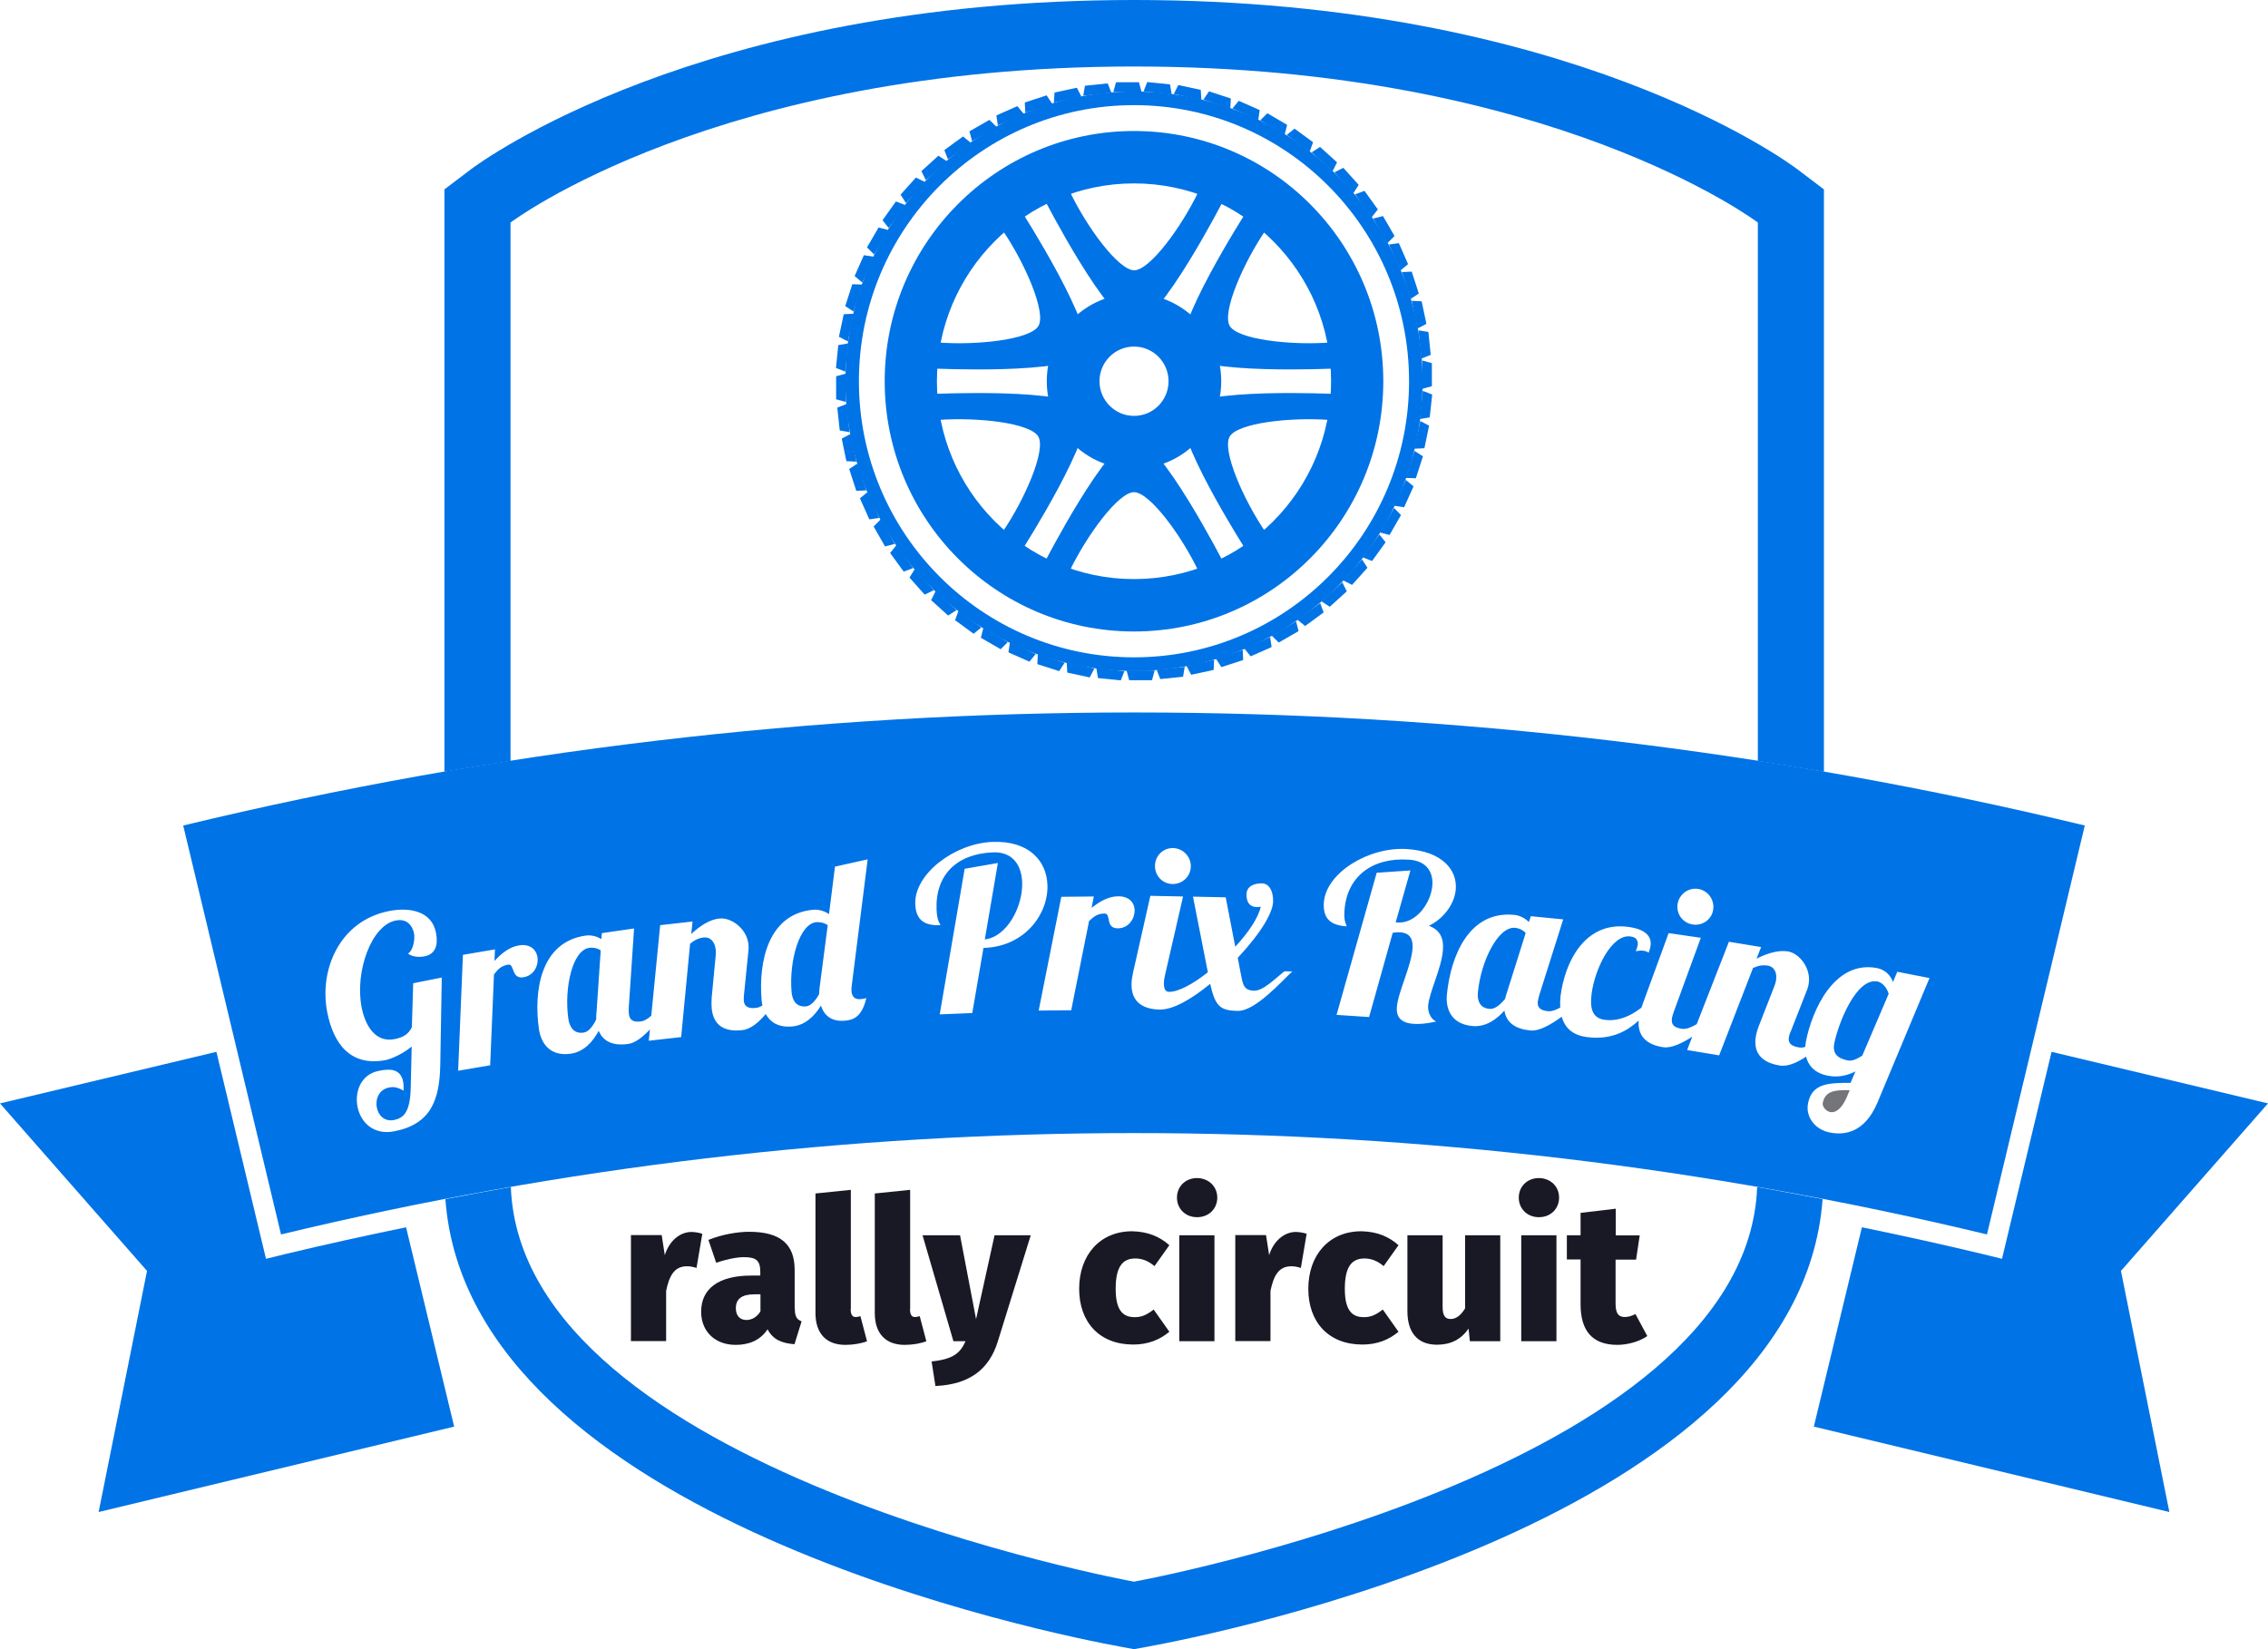 <svg width="110" height="80" viewBox="0 0 110 80" fill="none" xmlns="http://www.w3.org/2000/svg">
<path d="M58.149 9.251C57.3 11.029 55.761 13.112 55.008 13.112C54.255 13.112 52.708 11.029 51.867 9.251C51.066 9.452 50.649 9.661 50.649 9.661C50.649 9.661 53.758 15.727 55.008 15.727C56.258 15.727 59.367 9.661 59.367 9.661C59.367 9.661 58.95 9.452 58.149 9.251Z" fill="#0073E6"/>
<path d="M48.606 11.141C49.72 12.766 50.745 15.147 50.369 15.806C49.992 16.466 47.42 16.764 45.465 16.611C45.24 17.407 45.209 17.874 45.209 17.874C45.209 17.874 51.995 18.204 52.62 17.118C53.245 16.032 49.568 10.288 49.568 10.288C49.568 10.288 49.175 10.546 48.606 11.141Z" fill="#0073E6"/>
<path d="M45.457 20.375C47.412 20.223 49.984 20.52 50.361 21.18C50.737 21.84 49.711 24.221 48.598 25.846C49.175 26.441 49.559 26.698 49.559 26.698C49.559 26.698 53.237 20.963 52.612 19.869C51.987 18.783 45.2 19.113 45.2 19.113C45.2 19.113 45.232 19.579 45.457 20.375Z" fill="#0073E6"/>
<path d="M51.859 27.736C52.708 25.959 54.247 23.875 55 23.875C55.753 23.875 57.3 25.959 58.141 27.736C58.942 27.535 59.359 27.326 59.359 27.326C59.359 27.326 56.25 21.261 55 21.261C53.75 21.261 50.641 27.326 50.641 27.326C50.641 27.326 51.058 27.535 51.859 27.736Z" fill="#0073E6"/>
<path d="M61.402 25.846C60.289 24.221 59.263 21.84 59.639 21.18C60.016 20.52 62.588 20.223 64.543 20.375C64.768 19.579 64.8 19.113 64.8 19.113C64.8 19.113 58.013 18.783 57.388 19.869C56.763 20.955 60.441 26.698 60.441 26.698C60.441 26.698 60.825 26.441 61.402 25.846Z" fill="#0073E6"/>
<path d="M64.543 16.611C62.588 16.764 60.016 16.466 59.639 15.806C59.263 15.147 60.289 12.766 61.402 11.141C60.825 10.546 60.441 10.288 60.441 10.288C60.441 10.288 56.763 16.024 57.388 17.118C58.013 18.204 64.8 17.874 64.8 17.874C64.8 17.874 64.776 17.407 64.543 16.611Z" fill="#0073E6"/>
<path d="M55 6.355C48.325 6.355 42.909 11.793 42.909 18.494C42.909 25.195 48.317 30.633 55 30.633C61.683 30.633 67.091 25.195 67.091 18.494C67.091 11.793 61.683 6.355 55 6.355ZM64.559 18.494C64.559 23.795 60.281 28.091 55 28.091C49.72 28.091 45.441 23.795 45.441 18.494C45.441 13.193 49.72 8.897 55 8.897C60.281 8.897 64.559 13.193 64.559 18.494Z" fill="#0073E6"/>
<path d="M55 4.44C47.267 4.44 41.002 10.731 41.002 18.494C41.002 26.256 47.267 32.547 55 32.547C62.732 32.547 68.998 26.256 68.998 18.494C69.006 10.731 62.732 4.44 55 4.44ZM68.341 18.494C68.341 25.886 62.372 31.887 55 31.887C47.636 31.887 41.658 25.894 41.658 18.494C41.658 11.093 47.628 5.1 55 5.1C62.372 5.1 68.341 11.101 68.341 18.494Z" fill="#0073E6"/>
<path d="M59.231 18.494C59.231 20.834 57.34 22.741 55 22.741C52.661 22.741 50.77 20.842 50.77 18.494C50.77 16.145 52.661 14.246 55 14.246C57.34 14.246 59.231 16.153 59.231 18.494ZM55 16.812C54.071 16.812 53.326 17.568 53.326 18.494C53.326 19.419 54.079 20.175 55 20.175C55.93 20.175 56.675 19.419 56.675 18.494C56.675 17.568 55.93 16.812 55 16.812Z" fill="#0073E6"/>
<path d="M55.369 4.464H53.998L54.127 3.989H55.24L55.369 4.464Z" fill="#0073E6"/>
<path d="M53.902 4.496L52.54 4.641L52.62 4.159L53.726 4.046L53.902 4.496Z" fill="#0073E6"/>
<path d="M52.452 4.689L51.114 4.979L51.146 4.488L52.228 4.255L52.452 4.689Z" fill="#0073E6"/>
<path d="M51.034 5.035L49.728 5.462L49.704 4.971L50.761 4.625L51.034 5.035Z" fill="#0073E6"/>
<path d="M49.655 5.527L48.397 6.082L48.325 5.599L49.343 5.148L49.655 5.527Z" fill="#0073E6"/>
<path d="M48.333 6.153L47.147 6.845L47.019 6.37L47.989 5.815L48.333 6.153Z" fill="#0073E6"/>
<path d="M47.083 6.926L45.978 7.73L45.801 7.28L46.707 6.62L47.083 6.926Z" fill="#0073E6"/>
<path d="M45.922 7.819L44.904 8.736L44.688 8.302L45.513 7.554L45.922 7.819Z" fill="#0073E6"/>
<path d="M44.864 8.831L43.942 9.853L43.678 9.443L44.423 8.614L44.864 8.831Z" fill="#0073E6"/>
<path d="M43.91 9.95L43.101 11.06L42.804 10.682L43.453 9.773L43.91 9.95Z" fill="#0073E6"/>
<path d="M43.077 11.157L42.396 12.347L42.051 12.001L42.612 11.036L43.077 11.157Z" fill="#0073E6"/>
<path d="M42.38 12.452L41.827 13.707L41.45 13.393L41.899 12.38L42.38 12.452Z" fill="#0073E6"/>
<path d="M41.819 13.804L41.402 15.115L40.994 14.85L41.338 13.788L41.819 13.804Z" fill="#0073E6"/>
<path d="M41.402 15.219L41.122 16.562L40.689 16.337L40.921 15.243L41.402 15.219Z" fill="#0073E6"/>
<path d="M41.138 16.659L40.994 18.027L40.545 17.85L40.657 16.74L41.138 16.659Z" fill="#0073E6"/>
<path d="M41.026 18.123V19.499L40.553 19.37V18.252L41.026 18.123Z" fill="#0073E6"/>
<path d="M41.066 19.596L41.202 20.963L40.729 20.883L40.609 19.773L41.066 19.596Z" fill="#0073E6"/>
<path d="M41.25 21.051L41.538 22.394L41.05 22.37L40.825 21.276L41.25 21.051Z" fill="#0073E6"/>
<path d="M41.595 22.483L42.019 23.787L41.531 23.811L41.186 22.749L41.595 22.483Z" fill="#0073E6"/>
<path d="M42.083 23.866L42.644 25.121L42.163 25.194L41.706 24.172L42.083 23.866Z" fill="#0073E6"/>
<path d="M42.716 25.194L43.397 26.385L42.925 26.506L42.372 25.54L42.716 25.194Z" fill="#0073E6"/>
<path d="M43.478 26.44L44.287 27.559L43.83 27.727L43.173 26.827L43.478 26.44Z" fill="#0073E6"/>
<path d="M44.367 27.607L45.288 28.629L44.847 28.846L44.11 28.018L44.367 27.607Z" fill="#0073E6"/>
<path d="M45.377 28.678L46.394 29.595L45.986 29.86L45.16 29.112L45.377 28.678Z" fill="#0073E6"/>
<path d="M46.49 29.626L47.596 30.438L47.22 30.744L46.322 30.084L46.49 29.626Z" fill="#0073E6"/>
<path d="M47.693 30.463L48.878 31.147L48.534 31.493L47.572 30.938L47.693 30.463Z" fill="#0073E6"/>
<path d="M48.982 31.163L50.232 31.726L49.928 32.096L48.91 31.646L48.982 31.163Z" fill="#0073E6"/>
<path d="M50.337 31.727L51.635 32.153L51.37 32.555L50.312 32.217L50.337 31.727Z" fill="#0073E6"/>
<path d="M51.739 32.145L53.077 32.426L52.853 32.861L51.763 32.627L51.739 32.145Z" fill="#0073E6"/>
<path d="M53.173 32.41L54.535 32.555L54.359 33.005L53.253 32.893L53.173 32.41Z" fill="#0073E6"/>
<path d="M54.639 32.523H56.001L55.873 32.997H54.767L54.639 32.523Z" fill="#0073E6"/>
<path d="M56.098 32.49L57.46 32.346L57.38 32.828L56.274 32.941L56.098 32.49Z" fill="#0073E6"/>
<path d="M57.548 32.297L58.886 32.008L58.862 32.498L57.772 32.732L57.548 32.297Z" fill="#0073E6"/>
<path d="M58.974 31.952L60.272 31.525L60.296 32.016L59.239 32.362L58.974 31.952Z" fill="#0073E6"/>
<path d="M60.352 31.46L61.602 30.905L61.675 31.388L60.657 31.838L60.352 31.46Z" fill="#0073E6"/>
<path d="M61.675 30.832L62.861 30.141L62.981 30.615L62.019 31.17L61.675 30.832Z" fill="#0073E6"/>
<path d="M62.925 30.061L64.031 29.257L64.199 29.707L63.301 30.367L62.925 30.061Z" fill="#0073E6"/>
<path d="M64.086 29.168L65.104 28.251L65.32 28.685L64.495 29.433L64.086 29.168Z" fill="#0073E6"/>
<path d="M65.144 28.154L66.058 27.133L66.322 27.543L65.577 28.372L65.144 28.154Z" fill="#0073E6"/>
<path d="M66.098 27.037L66.899 25.927L67.203 26.305L66.546 27.214L66.098 27.037Z" fill="#0073E6"/>
<path d="M66.923 25.829L67.612 24.639L67.949 24.985L67.396 25.95L66.923 25.829Z" fill="#0073E6"/>
<path d="M67.62 24.534L68.181 23.279L68.558 23.593L68.101 24.607L67.62 24.534Z" fill="#0073E6"/>
<path d="M68.181 23.183L68.606 21.872L69.014 22.137L68.67 23.199L68.181 23.183Z" fill="#0073E6"/>
<path d="M68.598 21.767L68.886 20.424L69.311 20.649L69.086 21.743L68.598 21.767Z" fill="#0073E6"/>
<path d="M68.862 20.328L69.007 18.96L69.463 19.137L69.343 20.247L68.862 20.328Z" fill="#0073E6"/>
<path d="M68.982 18.863V17.487L69.447 17.616V18.734L68.982 18.863Z" fill="#0073E6"/>
<path d="M68.942 17.391L68.798 16.023L69.279 16.104L69.391 17.214L68.942 17.391Z" fill="#0073E6"/>
<path d="M68.75 15.935L68.47 14.592L68.951 14.616L69.183 15.71L68.75 15.935Z" fill="#0073E6"/>
<path d="M68.413 14.503L67.989 13.2L68.469 13.176L68.814 14.238L68.413 14.503Z" fill="#0073E6"/>
<path d="M67.925 13.119L67.364 11.864L67.844 11.792L68.293 12.814L67.925 13.119Z" fill="#0073E6"/>
<path d="M67.292 11.793L66.603 10.602L67.075 10.481L67.636 11.447L67.292 11.793Z" fill="#0073E6"/>
<path d="M66.522 10.545L65.721 9.427L66.178 9.258L66.827 10.159L66.522 10.545Z" fill="#0073E6"/>
<path d="M65.633 9.379L64.72 8.358L65.152 8.141L65.898 8.969L65.633 9.379Z" fill="#0073E6"/>
<path d="M64.631 8.309L63.614 7.392L64.022 7.127L64.848 7.875L64.631 8.309Z" fill="#0073E6"/>
<path d="M63.518 7.359L62.404 6.547L62.788 6.241L63.686 6.901L63.518 7.359Z" fill="#0073E6"/>
<path d="M62.308 6.524L61.122 5.84L61.467 5.494L62.428 6.057L62.308 6.524Z" fill="#0073E6"/>
<path d="M61.025 5.824L59.775 5.261L60.08 4.891L61.097 5.341L61.025 5.824Z" fill="#0073E6"/>
<path d="M59.671 5.26L58.365 4.834L58.638 4.432L59.695 4.778L59.671 5.26Z" fill="#0073E6"/>
<path d="M58.269 4.842L56.931 4.56L57.148 4.126L58.237 4.359L58.269 4.842Z" fill="#0073E6"/>
<path d="M56.827 4.577L55.465 4.432L55.641 3.981L56.747 4.094L56.827 4.577Z" fill="#0073E6"/>
<path d="M34.063 59.849L33.782 61.506C33.63 61.458 33.486 61.426 33.317 61.426C32.7 61.426 32.46 61.892 32.308 62.617V65.054H30.601V59.914H32.092L32.244 60.887C32.452 60.203 32.973 59.761 33.542 59.761C33.734 59.769 33.878 59.793 34.063 59.849Z" fill="#191825"/>
<path d="M38.55 63.477C38.55 63.864 38.646 64.008 38.878 64.097L38.534 65.207C37.901 65.159 37.484 64.974 37.227 64.483C36.859 65.046 36.282 65.239 35.681 65.239C34.663 65.239 34.006 64.571 34.006 63.63C34.006 62.504 34.864 61.877 36.434 61.877H36.875V61.7C36.875 61.136 36.667 60.984 36.074 60.984C35.753 60.984 35.248 61.08 34.736 61.257L34.359 60.147C34.992 59.89 35.753 59.753 36.33 59.753C37.885 59.753 38.542 60.38 38.542 61.611V63.477H38.55ZM36.883 63.614V62.786H36.594C35.977 62.786 35.689 63.011 35.689 63.461C35.689 63.807 35.873 64.032 36.202 64.032C36.49 64.032 36.731 63.864 36.883 63.614Z" fill="#191825"/>
<path d="M41.258 63.502C41.258 63.791 41.354 63.888 41.498 63.888C41.562 63.888 41.659 63.872 41.731 63.847L42.051 65.062C41.795 65.167 41.386 65.239 41.002 65.239C40.088 65.239 39.551 64.7 39.551 63.695V57.895L41.266 57.718V63.502H41.258Z" fill="#191825"/>
<path d="M44.135 63.502C44.135 63.791 44.231 63.888 44.375 63.888C44.439 63.888 44.536 63.872 44.608 63.847L44.928 65.062C44.672 65.167 44.263 65.239 43.879 65.239C42.965 65.239 42.428 64.7 42.428 63.695V57.895L44.143 57.718V63.502H44.135Z" fill="#191825"/>
<path d="M48.398 65.062C47.981 66.422 47.027 67.162 45.369 67.234L45.184 66.043C46.178 65.939 46.563 65.674 46.827 65.062H46.242L44.744 59.922H46.563L47.34 63.992L48.237 59.922H49.992L48.398 65.062Z" fill="#191825"/>
<path d="M56.715 60.404L55.994 61.418C55.689 61.16 55.385 61.048 55.064 61.048C54.455 61.048 54.111 61.434 54.111 62.52C54.111 63.614 54.495 63.895 55.04 63.895C55.377 63.895 55.617 63.783 55.954 63.525L56.715 64.603C56.25 64.989 55.689 65.223 54.96 65.223C53.325 65.223 52.34 64.137 52.34 62.52C52.34 60.887 53.341 59.728 54.912 59.728C55.665 59.745 56.234 59.978 56.715 60.404Z" fill="#191825"/>
<path d="M59.039 58.096C59.039 58.627 58.638 59.045 58.061 59.045C57.484 59.045 57.084 58.627 57.084 58.096C57.084 57.565 57.484 57.147 58.061 57.147C58.63 57.154 59.039 57.565 59.039 58.096ZM57.196 65.062V59.922H58.902V65.062H57.196Z" fill="#191825"/>
<path d="M63.374 59.849L63.093 61.506C62.941 61.458 62.797 61.426 62.629 61.426C62.011 61.426 61.771 61.892 61.619 62.617V65.054H59.912V59.914H61.403L61.555 60.887C61.763 60.203 62.284 59.761 62.853 59.761C63.045 59.769 63.189 59.793 63.374 59.849Z" fill="#191825"/>
<path d="M67.829 60.404L67.108 61.418C66.803 61.16 66.499 61.048 66.178 61.048C65.569 61.048 65.225 61.434 65.225 62.52C65.225 63.614 65.609 63.895 66.154 63.895C66.49 63.895 66.731 63.783 67.067 63.525L67.829 64.603C67.364 64.989 66.803 65.223 66.074 65.223C64.439 65.223 63.454 64.137 63.454 62.52C63.454 60.887 64.455 59.728 66.026 59.728C66.787 59.745 67.348 59.978 67.829 60.404Z" fill="#191825"/>
<path d="M71.29 65.062L71.226 64.451C70.857 64.982 70.353 65.231 69.695 65.231C68.718 65.231 68.261 64.596 68.261 63.614V59.922H69.968V63.397C69.968 63.864 70.12 63.984 70.369 63.984C70.609 63.984 70.857 63.807 71.058 63.469V59.922H72.764V65.062H71.29Z" fill="#191825"/>
<path d="M75.617 58.096C75.617 58.627 75.217 59.045 74.64 59.045C74.063 59.045 73.662 58.627 73.662 58.096C73.662 57.565 74.063 57.147 74.64 57.147C75.217 57.154 75.617 57.565 75.617 58.096ZM73.782 65.062V59.922H75.489V65.062H73.782Z" fill="#191825"/>
<path d="M79.896 64.812C79.479 65.101 78.902 65.238 78.438 65.238C77.228 65.238 76.659 64.554 76.659 63.267V61.095H75.994V59.921H76.659V58.835L78.365 58.634V59.929H79.527L79.351 61.103H78.357V63.251C78.357 63.734 78.518 63.887 78.798 63.887C78.958 63.887 79.135 63.846 79.319 63.742L79.896 64.812Z" fill="#191825"/>
<path d="M55 76.726C55 76.726 25.296 71.329 24.776 57.581C23.718 57.766 22.66 57.967 21.602 58.168C22.732 73.686 51.13 79.293 54.431 79.896L55 80L55.569 79.896C58.87 79.3 87.268 73.686 88.397 58.168C87.34 57.967 86.282 57.766 85.224 57.581C84.704 71.329 55 76.726 55 76.726Z" fill="#0073E6"/>
<path d="M24.76 10.795C24.76 10.795 34.752 3.226 55.008 3.226C75.257 3.226 85.257 10.795 85.257 10.795V36.915C86.322 37.084 87.396 37.253 88.462 37.438V9.187L87.188 8.221C86.747 7.883 76.098 0 55.008 0C33.919 0 23.277 7.883 22.829 8.221L21.555 9.187V37.438C22.62 37.253 23.694 37.076 24.76 36.915V10.795Z" fill="#0073E6"/>
<path d="M8.886 40.045C10.465 46.657 12.051 53.269 13.63 59.882C40.825 53.326 69.175 53.326 96.37 59.882C97.949 53.269 99.535 46.657 101.114 40.045C70.801 32.733 39.199 32.733 8.886 40.045ZM82.348 43.118C82.829 43.19 83.157 43.632 83.093 44.115C83.029 44.598 82.58 44.919 82.099 44.847C81.619 44.775 81.298 44.34 81.362 43.866C81.434 43.391 81.867 43.053 82.348 43.118ZM56.891 41.139C57.372 41.147 57.764 41.549 57.756 42.032C57.748 42.514 57.348 42.892 56.867 42.884C56.386 42.876 56.01 42.482 56.018 41.999C56.018 41.525 56.402 41.131 56.891 41.139ZM21.354 51.645C21.322 53.366 20.897 54.532 19.127 54.878C18.101 55.079 17.484 54.428 17.34 53.688C17.195 52.956 17.508 52.119 18.357 51.95C18.79 51.862 19.415 51.773 19.551 52.465C19.575 52.586 19.583 52.739 19.575 52.907C19.263 52.73 19.087 52.714 18.87 52.755C18.373 52.851 18.197 53.326 18.277 53.728C18.349 54.106 18.646 54.42 19.103 54.331C19.583 54.235 19.888 53.953 19.92 52.787L19.968 50.768C19.407 51.226 18.83 51.395 18.734 51.419C16.979 51.765 16.17 50.607 15.873 49.111C15.465 47.051 16.466 44.67 18.862 44.196C19.864 43.994 20.945 44.196 21.146 45.249C21.258 45.821 21.138 46.287 20.585 46.392C20.417 46.424 20.04 46.456 19.784 46.255C20.04 46.126 20.136 45.547 20.08 45.273C20.048 45.105 19.872 44.517 19.191 44.654C18.005 44.887 17.203 47.148 17.54 48.869C17.732 49.827 18.245 50.583 19.143 50.406C19.543 50.325 19.816 50.172 19.976 49.827L20.04 47.695L21.426 47.421L21.354 51.645ZM25.393 47.405C24.784 47.51 24.968 46.737 24.647 46.794C24.319 46.85 24.167 46.995 23.958 47.268L23.774 51.677L22.22 51.942L22.452 46.319L24.006 46.054L23.982 46.617C24.319 46.247 24.712 45.933 25.168 45.861C25.657 45.78 25.994 46.014 26.066 46.424C26.13 46.802 25.922 47.317 25.393 47.405ZM41.739 48.467C41.811 48.459 41.939 48.451 42.019 48.411C41.795 49.384 41.338 49.481 40.97 49.513C40.337 49.569 39.968 49.263 39.816 48.781C39.527 49.255 39.071 49.738 38.413 49.794C37.732 49.851 37.348 49.569 37.139 49.191C36.803 49.585 36.426 49.923 36.002 49.971C35.152 50.068 34.607 49.754 34.519 48.934C34.503 48.757 34.503 48.58 34.519 48.37L34.712 46.351C34.72 46.247 34.72 46.15 34.712 46.062C34.672 45.668 34.431 45.442 34.135 45.475C33.87 45.507 33.686 45.603 33.47 45.78L33.037 50.309L31.466 50.486L31.522 49.939C31.178 50.301 30.817 50.591 30.481 50.639C29.776 50.744 29.263 50.55 29.038 50.004C28.774 50.494 28.349 51.017 27.684 51.114C26.643 51.266 26.234 50.567 26.138 49.923C25.873 48.049 26.226 45.7 28.397 45.386C28.662 45.346 28.942 45.418 29.167 45.555L29.191 45.265L30.753 45.04L30.497 48.861C30.489 48.982 30.489 49.111 30.505 49.207C30.537 49.448 30.673 49.609 31.106 49.545C31.258 49.521 31.426 49.416 31.587 49.272L32.019 44.879L33.59 44.702L33.526 45.306C33.934 44.928 34.407 44.606 34.888 44.557C35.473 44.493 36.21 45.048 36.298 45.788C36.306 45.877 36.314 45.965 36.306 46.054L36.09 48.194C36.074 48.314 36.066 48.443 36.074 48.547C36.098 48.789 36.242 48.942 36.667 48.893C36.795 48.877 36.891 48.829 36.979 48.773C36.963 48.692 36.947 48.604 36.939 48.523C36.779 46.633 37.268 44.316 39.455 44.131C39.72 44.107 40 44.204 40.208 44.34L40.497 42.04L42.083 41.686L41.322 47.719C41.298 47.856 41.29 47.976 41.298 48.097C41.33 48.322 41.426 48.491 41.739 48.467ZM47.756 45.981H47.7L47.156 49.143L45.577 49.207L46.787 42.144L48.398 41.863L47.764 45.571C48.854 45.442 49.623 43.954 49.575 42.788C49.543 41.975 49.119 41.308 48.157 41.348C46.378 41.42 45.353 42.466 45.425 44.139C45.449 44.702 45.593 44.783 45.609 44.879C44.856 44.911 44.423 44.654 44.391 43.858C44.335 42.394 46.298 40.913 48.125 40.841C49.92 40.769 50.753 41.774 50.801 42.908C50.865 44.3 49.736 45.901 47.756 45.981ZM54.215 45.032C53.598 45.04 53.902 44.308 53.574 44.316C53.245 44.316 53.069 44.445 52.821 44.678L51.955 49.006L50.377 49.022L51.474 43.504L53.053 43.488L52.941 44.043C53.333 43.729 53.766 43.48 54.231 43.48C54.728 43.472 55.024 43.753 55.032 44.171C55.032 44.55 54.752 45.032 54.215 45.032ZM60.032 49.038C59.167 49.022 58.942 48.813 58.694 47.727C57.812 48.451 56.915 48.982 56.25 48.974C55.393 48.958 54.864 48.572 54.88 47.735C54.88 47.566 54.912 47.381 54.952 47.188L55.793 43.456L57.38 43.488L56.523 47.22C56.498 47.317 56.45 47.526 56.45 47.703C56.45 47.92 56.498 48.113 56.699 48.113C57.147 48.121 57.861 47.735 58.582 47.164L57.861 43.496L59.447 43.528L59.912 45.925C60.553 45.233 61.034 44.517 61.146 43.986C61.082 43.994 61.01 44.002 60.962 44.002C60.577 43.994 60.449 43.721 60.457 43.375C60.465 42.997 60.817 42.844 61.21 42.852C61.531 42.86 61.755 43.182 61.747 43.721C61.739 44.252 61.202 45.209 60.032 46.464L60.2 47.341C60.288 47.791 60.345 48.049 60.833 48.057C61.274 48.065 61.851 47.462 62.3 47.116L62.676 47.124C62.148 47.614 60.881 49.054 60.032 49.038ZM69.656 49.553C69.191 49.658 68.822 49.69 68.558 49.666C67.845 49.617 67.724 49.231 67.748 48.869C67.796 48.145 68.454 46.85 68.51 46.014C68.542 45.571 68.397 45.257 67.901 45.225C67.805 45.217 67.684 45.225 67.548 45.249L66.402 49.336L64.824 49.231L66.771 42.337L68.406 42.225L67.692 44.743L67.788 44.751C68.694 44.807 69.415 43.785 69.471 42.933C69.511 42.313 69.199 41.758 68.341 41.702C66.57 41.581 65.32 42.506 65.208 44.179C65.168 44.742 65.312 44.839 65.312 44.936C64.559 44.887 64.159 44.582 64.207 43.793C64.303 42.329 66.41 41.066 68.237 41.187C69.968 41.3 70.665 42.209 70.609 43.11C70.569 43.777 70.088 44.525 69.303 44.911C69.864 45.113 70.024 45.547 69.984 46.062C69.928 46.963 69.311 48.129 69.263 48.813C69.255 49.127 69.399 49.432 69.656 49.553ZM91.058 53.487C90.433 54.967 89.447 55.079 88.734 54.935C88.077 54.806 87.556 54.219 87.692 53.519C87.885 52.537 88.71 52.529 89.752 52.529L89.992 51.974C89.615 52.167 89.159 52.28 88.662 52.184C87.997 52.055 87.7 51.677 87.596 51.258C87.171 51.54 86.715 51.757 86.306 51.685C85.465 51.548 85.024 51.09 85.16 50.277C85.192 50.1 85.24 49.931 85.32 49.73L86.058 47.84C86.098 47.743 86.122 47.647 86.138 47.566C86.202 47.172 86.042 46.89 85.745 46.842C85.489 46.802 85.281 46.842 85.024 46.955L83.381 51.194L81.827 50.937L82.075 50.293C81.579 50.607 81.066 50.856 80.673 50.8C79.872 50.687 79.415 50.261 79.479 49.505C78.942 49.995 78.189 50.462 76.971 50.309C76.346 50.229 75.913 49.923 75.745 49.32C75.216 49.706 74.647 50.036 74.215 49.987C73.502 49.915 73.053 49.609 72.965 49.022C72.596 49.44 72.059 49.843 71.394 49.77C70.345 49.666 70.112 48.893 70.176 48.242C70.361 46.359 71.258 44.163 73.445 44.381C73.71 44.405 73.966 44.541 74.151 44.727L74.247 44.445L75.817 44.598L74.663 48.25C74.631 48.37 74.599 48.483 74.583 48.588C74.559 48.829 74.656 49.014 75.088 49.054C75.264 49.07 75.465 48.99 75.673 48.877C75.665 48.708 75.665 48.523 75.689 48.314C75.889 46.713 76.835 44.694 78.95 44.96C79.535 45.032 80.128 45.265 80.056 45.861C80.04 45.981 80.016 46.078 79.96 46.215C79.912 46.174 79.824 46.134 79.695 46.118C79.599 46.102 79.487 46.118 79.335 46.142C79.383 46.03 79.415 45.933 79.431 45.845C79.463 45.579 79.311 45.45 79.07 45.426C78.157 45.314 77.348 47.019 77.195 48.202C77.115 48.845 77.18 49.392 77.845 49.473C78.51 49.553 79.095 49.279 79.615 48.877C79.615 48.869 79.615 48.869 79.615 48.861L80.93 45.265L82.492 45.491L81.178 49.086C81.138 49.207 81.098 49.32 81.09 49.416C81.058 49.658 81.138 49.843 81.57 49.907C81.779 49.939 82.027 49.835 82.292 49.682L83.854 45.684L85.417 45.941L85.192 46.504C85.689 46.255 86.234 46.078 86.707 46.15C87.292 46.247 87.845 46.987 87.724 47.719C87.708 47.807 87.692 47.896 87.66 47.976L86.875 49.979C86.819 50.092 86.779 50.213 86.763 50.317C86.723 50.559 86.819 50.736 87.236 50.808C87.356 50.832 87.46 50.816 87.556 50.784C87.564 50.695 87.572 50.607 87.588 50.526C87.877 49.03 88.958 46.553 91.05 46.963C91.434 47.043 91.707 47.325 91.811 47.639L92.019 47.14L93.582 47.445L91.058 53.487Z" fill="#0073E6"/>
<path d="M27.564 49.408C27.66 50.059 28.037 50.132 28.301 50.092C28.55 50.059 28.758 49.778 28.918 49.448C28.91 49.336 28.918 49.215 28.934 49.078L29.135 46.102C28.942 45.973 28.726 45.957 28.574 45.981C27.764 46.094 27.356 47.92 27.564 49.408Z" fill="#0073E6"/>
<path d="M91.066 47.613C90.024 47.404 89.151 49.672 88.966 50.606C88.862 51.129 89.143 51.346 89.624 51.442C89.832 51.482 90.072 51.37 90.321 51.209L91.603 48.208C91.49 47.846 91.25 47.653 91.066 47.613Z" fill="#0073E6"/>
<path d="M71.683 48.104C71.618 48.764 71.963 48.917 72.243 48.941C72.492 48.965 72.756 48.748 72.997 48.458C73.021 48.354 73.053 48.233 73.101 48.104L73.998 45.257C73.838 45.088 73.638 45.023 73.486 45.007C72.66 44.935 71.835 46.608 71.683 48.104Z" fill="#0073E6"/>
<path d="M38.39 48.096C38.446 48.756 38.814 48.844 39.087 48.82C39.335 48.796 39.552 48.539 39.728 48.225C39.728 48.104 39.744 47.984 39.76 47.847L40.145 44.879C39.96 44.75 39.744 44.726 39.592 44.734C38.774 44.806 38.27 46.608 38.39 48.096Z" fill="#0073E6"/>
<path d="M110 53.526L99.503 51.024L97.099 61.064L96.146 60.83C94.207 60.364 92.26 59.937 90.304 59.535L87.973 69.204L105.216 73.347L102.868 61.651L110 53.526Z" fill="#0073E6"/>
<path d="M0 53.526L10.497 51.024L12.901 61.064L13.854 60.83C15.793 60.364 17.74 59.937 19.695 59.535L22.027 69.204L4.784 73.347L7.131 61.651L0 53.526Z" fill="#0073E6"/>
<path d="M88.766 53.945C88.99 53.993 89.303 53.841 89.567 53.229L89.712 52.883C89.007 52.867 88.518 52.916 88.406 53.503C88.374 53.648 88.526 53.897 88.766 53.945Z" fill="#74757B"/>
</svg>
